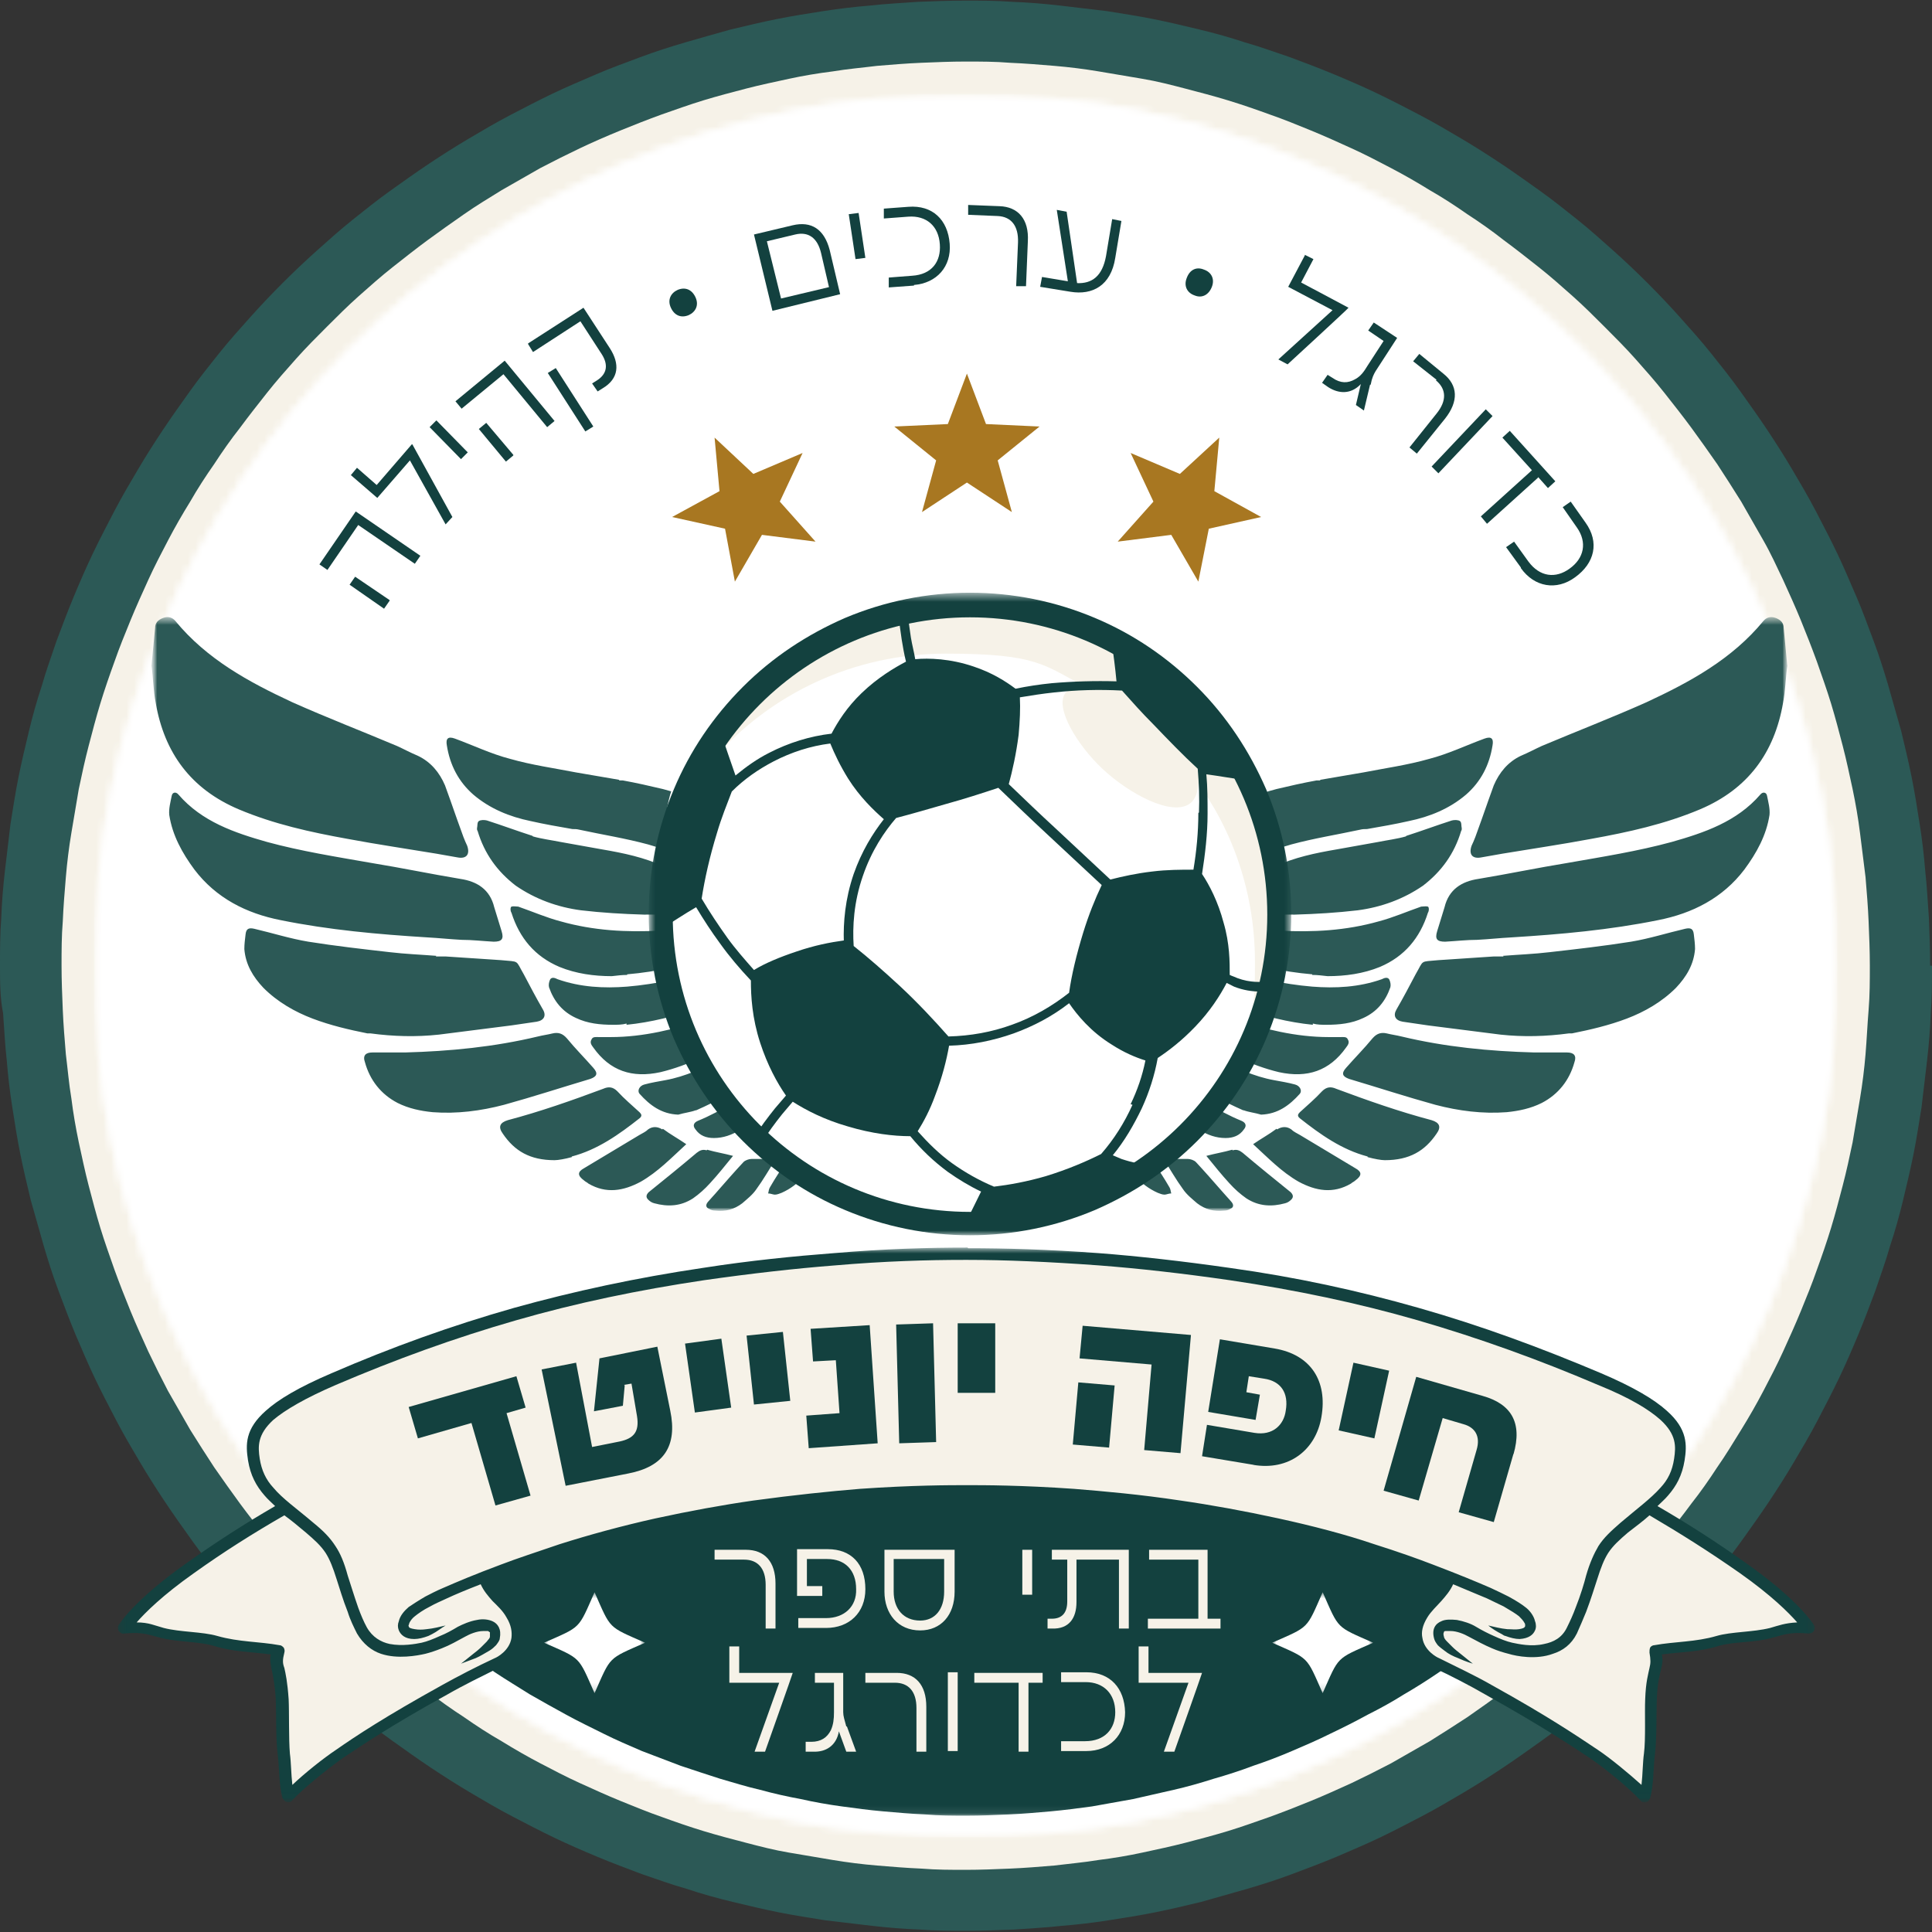 <svg xmlns="http://www.w3.org/2000/svg" width="252" height="252" viewBox="0 0 252 252" fill="none"><rect x="0" y="0" width="252" height="252" fill="#333333" stroke="none"/><g clip-path="url(#clip0_47_946)"><path d="M252 125.96C252 128.047 252 130.054 251.839 132.141C251.759 134.229 251.599 136.236 251.358 138.323C251.117 140.41 250.876 142.417 250.635 144.424C250.314 146.431 249.993 148.519 249.592 150.526C249.19 152.533 248.709 154.54 248.227 156.547C247.745 158.554 247.183 160.561 246.541 162.487C245.979 164.494 245.256 166.421 244.614 168.348C243.892 170.275 243.169 172.201 242.366 174.128C241.564 176.055 240.761 177.901 239.878 179.748C238.995 181.594 238.031 183.441 237.068 185.287C236.104 187.134 235.061 188.9 234.017 190.666C232.974 192.432 231.85 194.198 230.726 195.884C229.602 197.57 228.398 199.256 227.193 200.942C225.989 202.628 224.705 204.233 223.42 205.839C222.136 207.444 220.771 208.97 219.406 210.495C218.041 212.02 216.596 213.546 215.151 214.991C213.706 216.436 212.181 217.881 210.656 219.246C209.13 220.61 207.605 221.975 205.999 223.26C204.394 224.544 202.788 225.829 201.102 227.033C199.416 228.237 197.73 229.441 196.045 230.565C194.359 231.689 192.593 232.813 190.826 233.857C189.06 234.9 187.294 235.944 185.448 236.907C183.601 237.871 181.755 238.834 179.908 239.717C178.062 240.6 176.135 241.403 174.289 242.206C172.362 243.009 170.435 243.731 168.508 244.454C166.582 245.176 164.575 245.818 162.648 246.38C160.641 246.942 158.714 247.504 156.707 248.066C154.7 248.548 152.693 249.03 150.686 249.431C148.679 249.832 146.672 250.154 144.585 250.475C142.578 250.796 140.491 251.037 138.484 251.197C136.396 251.438 134.389 251.518 132.302 251.679C130.215 251.759 128.208 251.839 126.12 251.839C124.033 251.839 122.026 251.839 119.939 251.679C117.852 251.599 115.845 251.438 113.757 251.197C111.67 250.956 109.663 250.716 107.656 250.475C105.649 250.154 103.562 249.832 101.555 249.431C99.548 249.03 97.541 248.548 95.534 248.066C93.527 247.585 91.52 247.023 89.593 246.38C87.586 245.818 85.659 245.096 83.732 244.454C81.806 243.731 79.879 243.009 77.952 242.206C76.025 241.403 74.179 240.6 72.333 239.717C70.486 238.834 68.64 237.871 66.793 236.907C64.947 235.944 63.181 234.9 61.414 233.857C59.648 232.813 57.882 231.689 56.196 230.565C54.51 229.441 52.825 228.237 51.139 227.033C49.453 225.829 47.847 224.544 46.242 223.26C44.636 221.975 43.111 220.61 41.585 219.246C40.06 217.881 38.535 216.436 37.09 214.991C35.645 213.546 34.199 212.02 32.835 210.495C31.47 208.97 30.105 207.444 28.821 205.839C27.536 204.233 26.252 202.628 25.047 200.942C23.843 199.256 22.639 197.57 21.515 195.884C20.391 194.198 19.267 192.432 18.224 190.666C17.18 188.9 16.136 187.134 15.173 185.287C14.21 183.441 13.246 181.594 12.363 179.748C11.48 177.901 10.677 175.975 9.874 174.128C9.072 172.201 8.349 170.275 7.627 168.348C6.904 166.421 6.262 164.414 5.7 162.487C5.138 160.48 4.576 158.554 4.014 156.547C3.532 154.54 3.051 152.533 2.649 150.526C2.248 148.519 1.927 146.512 1.606 144.424C1.284 142.417 1.044 140.33 0.883 138.323C0.642 136.236 0.562 134.229 0.401 132.141C0 130.134 0 128.047 0 125.96C0 123.873 0 121.866 0.161 119.778C0.241 117.691 0.401 115.684 0.642 113.597C0.883 111.509 1.124 109.502 1.365 107.495C1.686 105.488 2.007 103.401 2.408 101.394C2.81 99.387 3.291 97.38 3.773 95.373C4.255 93.366 4.817 91.359 5.459 89.432C6.021 87.425 6.744 85.499 7.386 83.572C8.108 81.645 8.831 79.718 9.634 77.792C10.436 75.865 11.239 74.019 12.122 72.172C13.005 70.326 13.969 68.479 14.932 66.633C15.896 64.786 16.939 63.02 17.983 61.254C19.026 59.488 20.15 57.722 21.274 56.036C22.398 54.35 23.602 52.664 24.807 50.978C26.011 49.292 27.295 47.687 28.58 46.081C29.864 44.475 31.229 42.95 32.594 41.425C33.959 39.899 35.404 38.374 36.849 36.929C38.294 35.484 39.819 34.039 41.344 32.674C42.87 31.309 44.395 29.945 46.001 28.66C47.606 27.376 49.212 26.091 50.898 24.887C52.584 23.683 54.27 22.479 55.955 21.355C57.641 20.231 59.407 19.107 61.174 18.063C62.94 17.02 64.706 15.976 66.552 15.012C68.399 14.049 70.245 13.086 72.092 12.203C73.938 11.32 75.865 10.517 77.711 9.714C79.558 8.911 81.565 8.189 83.492 7.466C85.418 6.744 87.425 6.101 89.352 5.539C91.279 4.977 93.286 4.415 95.293 3.853C97.3 3.372 99.307 2.89 101.314 2.489C103.321 2.087 105.328 1.766 107.415 1.445C109.502 1.124 111.509 0.883 113.516 0.723C115.604 0.482 117.611 0.401 119.698 0.241C121.785 0.161 123.792 0.08 125.88 0.08C127.967 0.08 129.974 0.08 132.061 0.241C134.148 0.321 136.155 0.482 138.243 0.723C140.33 0.963 142.337 1.204 144.344 1.445C146.351 1.766 148.438 2.087 150.445 2.489C152.452 2.89 154.459 3.372 156.466 3.853C158.473 4.335 160.48 4.897 162.407 5.539C164.414 6.101 166.341 6.824 168.268 7.466C170.194 8.189 172.121 8.911 174.048 9.714C175.975 10.517 177.821 11.32 179.667 12.203C181.514 13.086 183.36 14.049 185.207 15.012C187.053 15.976 188.819 17.02 190.586 18.063C192.352 19.107 194.118 20.231 195.804 21.355C197.49 22.479 199.176 23.683 200.861 24.887C202.547 26.091 204.153 27.376 205.759 28.66C207.364 29.945 208.889 31.309 210.415 32.674C211.94 34.039 213.465 35.484 214.91 36.929C216.356 38.374 217.801 39.899 219.165 41.425C220.53 42.95 221.895 44.475 223.179 46.081C224.464 47.687 225.748 49.292 226.953 50.978C228.157 52.664 229.361 54.35 230.485 56.036C231.609 57.722 232.733 59.488 233.776 61.254C234.82 63.02 235.864 64.786 236.827 66.633C237.79 68.479 238.754 70.326 239.637 72.172C240.52 74.019 241.323 75.945 242.126 77.792C242.928 79.638 243.651 81.645 244.373 83.572C245.096 85.499 245.738 87.506 246.3 89.432C246.862 91.439 247.424 93.366 247.986 95.373C248.468 97.38 248.949 99.387 249.351 101.394C249.752 103.401 250.073 105.408 250.394 107.495C250.716 109.502 250.956 111.59 251.117 113.597C251.358 115.684 251.438 117.691 251.599 119.778C251.679 121.866 251.759 123.873 251.759 125.96H252Z" fill="#2C5956"></path><path d="M243.892 125.96C243.892 127.887 243.892 129.813 243.731 131.74C243.571 133.667 243.49 135.594 243.33 137.52C243.169 139.447 242.928 141.374 242.607 143.3C242.286 145.227 241.965 147.074 241.644 149C241.242 150.927 240.841 152.774 240.359 154.62C239.878 156.466 239.396 158.313 238.834 160.159C238.272 162.006 237.63 163.852 236.988 165.618C236.345 167.465 235.623 169.231 234.9 170.997C234.178 172.763 233.375 174.53 232.572 176.296C231.769 178.062 230.886 179.748 230.003 181.434C229.12 183.12 228.157 184.805 227.113 186.491C226.069 188.177 225.106 189.783 223.982 191.388C222.939 192.994 221.815 194.6 220.61 196.125C219.486 197.65 218.282 199.176 217.078 200.701C215.874 202.226 214.589 203.671 213.305 205.116C212.02 206.561 210.656 207.926 209.291 209.291C207.926 210.656 206.561 212.02 205.116 213.305C203.671 214.589 202.226 215.874 200.701 217.078C199.176 218.282 197.65 219.486 196.125 220.61C194.6 221.734 192.994 222.858 191.388 223.982C189.783 225.026 188.177 226.069 186.491 227.113C184.805 228.076 183.119 229.04 181.434 230.003C179.748 230.886 177.982 231.769 176.296 232.572C174.529 233.375 172.763 234.178 170.997 234.9C169.231 235.623 167.385 236.345 165.618 236.988C163.772 237.63 162.006 238.272 160.159 238.834C158.313 239.396 156.466 239.878 154.62 240.359C152.773 240.841 150.847 241.242 149 241.644C147.154 242.045 145.227 242.366 143.3 242.607C141.374 242.928 139.447 243.089 137.52 243.33C135.594 243.49 133.667 243.651 131.74 243.731C129.813 243.811 127.887 243.892 125.96 243.892C124.033 243.892 122.106 243.892 120.18 243.731C118.253 243.651 116.326 243.49 114.399 243.33C112.473 243.169 110.546 242.928 108.619 242.607C106.693 242.286 104.846 241.965 102.919 241.644C100.993 241.323 99.146 240.841 97.3 240.359C95.453 239.878 93.607 239.396 91.76 238.834C89.914 238.272 88.067 237.63 86.301 236.988C84.455 236.345 82.689 235.623 80.923 234.9C79.156 234.178 77.39 233.375 75.624 232.572C73.858 231.769 72.172 230.886 70.486 230.003C68.8 229.12 67.114 228.157 65.428 227.113C63.743 226.15 62.137 225.106 60.531 223.982C58.926 222.939 57.32 221.815 55.795 220.61C54.27 219.486 52.744 218.282 51.219 217.078C49.694 215.874 48.248 214.589 46.803 213.305C45.358 212.02 43.994 210.656 42.629 209.291C41.264 207.926 39.899 206.561 38.615 205.116C37.33 203.671 36.046 202.226 34.842 200.701C33.638 199.176 32.433 197.65 31.309 196.125C30.185 194.6 29.061 192.994 27.938 191.388C26.894 189.783 25.85 188.177 24.807 186.491C23.843 184.805 22.88 183.12 21.916 181.434C21.033 179.748 20.15 177.982 19.348 176.296C18.545 174.53 17.742 172.763 17.019 170.997C16.297 169.231 15.574 167.385 14.932 165.618C14.29 163.772 13.648 162.006 13.086 160.159C12.524 158.313 12.042 156.466 11.56 154.62C11.079 152.774 10.677 150.847 10.276 149C9.874 147.074 9.553 145.227 9.313 143.3C8.991 141.374 8.831 139.447 8.59 137.52C8.429 135.594 8.269 133.667 8.189 131.74C8.108 129.813 8.028 127.887 8.028 125.96C8.028 124.033 8.028 122.106 8.189 120.18C8.269 118.253 8.429 116.326 8.59 114.4C8.751 112.473 8.991 110.546 9.313 108.619C9.634 106.693 9.955 104.846 10.276 102.919C10.677 100.993 11.079 99.146 11.56 97.3C12.042 95.453 12.524 93.607 13.086 91.76C13.648 89.914 14.29 88.068 14.932 86.301C15.574 84.455 16.297 82.689 17.019 80.923C17.742 79.156 18.545 77.39 19.348 75.624C20.15 73.858 21.033 72.172 21.916 70.486C22.8 68.8 23.763 67.114 24.807 65.428C25.77 63.743 26.814 62.137 27.938 60.531C28.981 58.926 30.105 57.32 31.309 55.795C32.433 54.27 33.638 52.744 34.842 51.219C36.046 49.694 37.33 48.248 38.615 46.803C39.899 45.358 41.264 43.994 42.629 42.629C43.994 41.264 45.358 39.899 46.803 38.615C48.248 37.33 49.694 36.046 51.219 34.842C52.744 33.638 54.27 32.433 55.795 31.309C57.32 30.186 58.926 29.061 60.531 27.938C62.137 26.814 63.743 25.85 65.428 24.807C67.114 23.843 68.8 22.88 70.486 21.917C72.172 21.034 73.938 20.15 75.624 19.348C77.31 18.545 79.156 17.742 80.923 17.02C82.689 16.297 84.535 15.574 86.301 14.932C88.148 14.29 89.914 13.648 91.76 13.086C93.607 12.524 95.453 12.042 97.3 11.56C99.146 11.079 101.073 10.677 102.919 10.276C104.766 9.875 106.693 9.553 108.619 9.313C110.546 8.991 112.473 8.831 114.399 8.59C116.326 8.429 118.253 8.269 120.18 8.189C122.106 8.108 124.033 8.028 125.96 8.028C127.887 8.028 129.813 8.028 131.74 8.189C133.667 8.269 135.594 8.429 137.52 8.59C139.447 8.751 141.374 8.991 143.3 9.313C145.227 9.634 147.074 9.955 149 10.276C150.927 10.597 152.773 11.079 154.62 11.56C156.466 12.042 158.313 12.524 160.159 13.086C162.006 13.648 163.852 14.29 165.618 14.932C167.465 15.574 169.231 16.297 170.997 17.02C172.763 17.742 174.529 18.545 176.296 19.348C178.062 20.15 179.748 21.034 181.434 21.917C183.119 22.8 184.805 23.763 186.491 24.807C188.177 25.77 189.783 26.814 191.388 27.938C192.994 28.981 194.6 30.105 196.125 31.309C197.65 32.433 199.176 33.638 200.701 34.842C202.226 36.046 203.671 37.33 205.116 38.615C206.561 39.899 207.926 41.264 209.291 42.629C210.656 43.994 212.02 45.358 213.305 46.803C214.589 48.248 215.874 49.694 217.078 51.219C218.282 52.744 219.486 54.27 220.61 55.795C221.734 57.32 222.858 58.926 223.982 60.531C225.026 62.137 226.069 63.743 227.113 65.428C228.076 67.114 229.04 68.8 230.003 70.486C230.967 72.172 231.769 73.938 232.572 75.624C233.375 77.39 234.178 79.156 234.9 80.923C235.623 82.689 236.345 84.535 236.988 86.301C237.63 88.148 238.272 89.914 238.834 91.76C239.396 93.607 239.878 95.453 240.359 97.3C240.841 99.146 241.242 101.073 241.644 102.919C242.045 104.846 242.366 106.693 242.607 108.619C242.848 110.546 243.089 112.473 243.33 114.4C243.49 116.326 243.651 118.253 243.731 120.18C243.811 122.106 243.892 124.033 243.892 125.96Z" fill="#F6F2E8"></path><mask id="mask0_47_946" style="mask-type:luminance" maskUnits="userSpaceOnUse" x="12" y="12" width="228" height="228"><path d="M239.637 12.283H12.283V239.637H239.637V12.283Z" fill="white"></path></mask><g mask="url(#mask0_47_946)"><mask id="mask1_47_946" style="mask-type:luminance" maskUnits="userSpaceOnUse" x="12" y="12" width="228" height="228"><path d="M125.96 239.637C188.742 239.637 239.637 188.742 239.637 125.96C239.637 63.178 188.742 12.283 125.96 12.283C63.178 12.283 12.283 63.178 12.283 125.96C12.283 188.742 63.178 239.637 125.96 239.637Z" fill="white"></path></mask><g mask="url(#mask1_47_946)"><path d="M239.637 12.283H12.283V239.637H239.637V12.283Z" fill="white"></path></g></g><mask id="mask2_47_946" style="mask-type:luminance" maskUnits="userSpaceOnUse" x="12" y="12" width="228" height="228"><path d="M239.878 12.283H12.283V239.878H239.878V12.283Z" fill="white"></path></mask><g mask="url(#mask2_47_946)"><mask id="mask3_47_946" style="mask-type:luminance" maskUnits="userSpaceOnUse" x="12" y="12" width="228" height="228"><path d="M239.637 12.283H12.283V239.637H239.637V12.283Z" fill="white"></path></mask><g mask="url(#mask3_47_946)"><mask id="mask4_47_946" style="mask-type:luminance" maskUnits="userSpaceOnUse" x="12" y="12" width="228" height="228"><path d="M125.96 239.637C188.742 239.637 239.637 188.742 239.637 125.96C239.637 63.178 188.742 12.283 125.96 12.283C63.178 12.283 12.283 63.178 12.283 125.96C12.283 188.742 63.178 239.637 125.96 239.637Z" fill="white"></path></mask><g mask="url(#mask4_47_946)"><path d="M125.96 242.687C61.655 242.687 9.313 190.345 9.313 126.04C9.313 61.736 61.655 9.312 125.96 9.312C190.264 9.312 242.607 61.655 242.607 125.96C242.607 190.264 190.264 242.607 125.96 242.607V242.687ZM125.96 15.334C64.947 15.334 15.334 64.947 15.334 125.96C15.334 186.973 64.947 236.586 125.96 236.586C186.973 236.586 236.586 186.973 236.586 125.96C236.586 64.947 186.973 15.334 125.96 15.334Z" fill="white"></path></g></g></g><mask id="mask5_47_946" style="mask-type:luminance" maskUnits="userSpaceOnUse" x="54" y="188" width="148" height="49"><path d="M201.905 188.097H54.43V236.907H201.905V188.097Z" fill="white"></path></mask><g mask="url(#mask5_47_946)"><path d="M236.988 125.96C236.988 127.806 236.988 129.573 236.827 131.419C236.747 133.265 236.586 135.032 236.426 136.878C236.265 138.725 236.024 140.491 235.783 142.257C235.543 144.023 235.221 145.869 234.82 147.636C234.499 149.402 234.097 151.168 233.616 152.934C233.214 154.7 232.652 156.466 232.171 158.152C231.609 159.919 231.047 161.604 230.485 163.29C229.843 164.976 229.2 166.662 228.558 168.348C227.836 170.034 227.113 171.72 226.31 173.325C225.507 174.931 224.705 176.617 223.822 178.222C222.939 179.828 222.055 181.434 221.172 182.959C220.209 184.484 219.246 186.09 218.282 187.535C217.239 189.06 216.195 190.505 215.151 191.95C214.108 193.395 212.984 194.84 211.78 196.286C210.656 197.65 209.451 199.095 208.247 200.38C207.043 201.745 205.759 203.029 204.474 204.314C203.19 205.598 201.905 206.883 200.54 208.087C199.176 209.291 197.811 210.495 196.446 211.619C195.081 212.743 193.636 213.867 192.111 214.991C190.666 216.034 189.141 217.158 187.695 218.122C186.17 219.165 184.645 220.129 183.119 221.012C181.594 221.975 179.989 222.858 178.383 223.661C176.777 224.544 175.172 225.347 173.486 226.15C171.88 226.953 170.194 227.675 168.508 228.398C166.823 229.12 165.137 229.762 163.451 230.324C161.765 230.967 159.999 231.529 158.313 232.01C156.547 232.572 154.861 233.054 153.095 233.455C151.328 233.857 149.562 234.258 147.796 234.66C146.03 234.981 144.264 235.302 142.417 235.623C140.651 235.864 138.805 236.105 137.039 236.265C135.192 236.426 133.426 236.586 131.579 236.667C129.733 236.747 127.967 236.827 126.12 236.827C124.274 236.827 122.508 236.827 120.661 236.667C118.815 236.586 117.049 236.426 115.202 236.265C113.356 236.105 111.59 235.864 109.824 235.623C108.057 235.382 106.211 235.061 104.445 234.66C102.679 234.338 100.912 233.937 99.146 233.455C97.38 233.054 95.614 232.492 93.928 232.01C92.162 231.448 90.476 230.886 88.79 230.324C87.104 229.682 85.418 229.04 83.732 228.398C82.046 227.675 80.361 226.953 78.755 226.15C77.149 225.347 75.463 224.544 73.858 223.661C72.252 222.778 70.647 221.895 69.121 221.012C67.596 220.048 65.99 219.085 64.545 218.122C63.02 217.078 61.575 216.034 60.13 214.991C58.685 213.947 57.24 212.823 55.795 211.619C54.43 210.495 52.985 209.291 51.7 208.087C50.336 206.883 49.051 205.598 47.767 204.314C46.482 203.029 45.198 201.745 43.994 200.38C42.789 199.015 41.585 197.65 40.461 196.286C39.337 194.921 38.213 193.476 37.09 191.95C36.046 190.505 34.922 188.98 33.959 187.535C32.915 186.01 31.952 184.484 31.069 182.959C30.105 181.434 29.222 179.828 28.419 178.222C27.536 176.617 26.733 175.011 25.931 173.325C25.128 171.72 24.405 170.034 23.683 168.348C22.96 166.662 22.318 164.976 21.756 163.29C21.114 161.604 20.552 159.838 20.07 158.152C19.508 156.386 19.026 154.7 18.625 152.934C18.224 151.168 17.822 149.402 17.421 147.636C17.1 145.869 16.779 144.103 16.457 142.257C16.136 140.41 15.976 138.644 15.815 136.878C15.655 135.032 15.494 133.265 15.414 131.419C15.334 129.573 15.253 127.806 15.253 125.96C15.253 124.113 15.253 122.347 15.414 120.501C15.494 118.654 15.655 116.888 15.815 115.042C15.976 113.195 16.217 111.429 16.457 109.663C16.698 107.897 17.019 106.05 17.421 104.284C17.742 102.518 18.143 100.752 18.625 98.986C19.026 97.22 19.588 95.453 20.07 93.767C20.632 92.001 21.194 90.316 21.756 88.63C22.398 86.944 23.041 85.258 23.683 83.572C24.325 81.886 25.128 80.2 25.931 78.594C26.733 76.989 27.536 75.303 28.419 73.697C29.302 72.092 30.185 70.486 31.069 68.961C31.952 67.436 32.995 65.83 33.959 64.385C35.002 62.86 36.046 61.414 37.09 59.969C38.133 58.524 39.257 57.079 40.461 55.634C41.585 54.27 42.789 52.825 43.994 51.54C45.198 50.175 46.482 48.891 47.767 47.606C49.051 46.322 50.336 45.037 51.7 43.833C53.065 42.629 54.43 41.425 55.795 40.301C57.16 39.177 58.605 38.053 60.13 36.929C61.575 35.885 63.1 34.761 64.545 33.798C66.071 32.754 67.596 31.791 69.121 30.908C70.647 29.945 72.252 29.062 73.858 28.259C75.463 27.376 77.069 26.573 78.755 25.77C80.361 24.967 82.046 24.245 83.732 23.522C85.418 22.8 87.104 22.157 88.79 21.596C90.476 20.953 92.242 20.391 93.928 19.91C95.694 19.348 97.38 18.866 99.146 18.465C100.912 18.063 102.679 17.662 104.445 17.26C106.211 16.939 107.977 16.618 109.824 16.297C111.59 16.056 113.436 15.815 115.202 15.655C117.049 15.494 118.815 15.334 120.661 15.253C122.508 15.173 124.274 15.093 126.12 15.093C127.967 15.093 129.733 15.093 131.579 15.253C133.426 15.334 135.192 15.494 137.039 15.655C138.885 15.815 140.651 16.056 142.417 16.297C144.184 16.538 146.03 16.859 147.796 17.26C149.562 17.581 151.328 17.983 153.095 18.465C154.861 18.866 156.627 19.428 158.313 19.91C160.079 20.472 161.765 21.034 163.451 21.596C165.137 22.238 166.823 22.88 168.508 23.522C170.194 24.165 171.88 24.967 173.486 25.77C175.091 26.573 176.777 27.376 178.383 28.259C179.989 29.142 181.594 30.025 183.119 30.908C184.645 31.871 186.25 32.835 187.695 33.798C189.221 34.842 190.666 35.885 192.111 36.929C193.556 37.973 195.001 39.097 196.446 40.301C197.811 41.425 199.256 42.629 200.54 43.833C201.905 45.037 203.19 46.322 204.474 47.606C205.759 48.891 207.043 50.175 208.247 51.54C209.451 52.905 210.656 54.27 211.78 55.634C212.903 56.999 214.027 58.444 215.151 59.969C216.275 61.495 217.319 62.94 218.282 64.385C219.326 65.91 220.289 67.436 221.172 68.961C222.055 70.486 223.019 72.092 223.822 73.697C224.705 75.303 225.507 76.909 226.31 78.594C227.113 80.2 227.836 81.886 228.558 83.572C229.281 85.258 229.923 86.944 230.485 88.63C231.127 90.316 231.689 92.082 232.171 93.767C232.733 95.534 233.214 97.22 233.616 98.986C234.017 100.752 234.419 102.518 234.82 104.284C235.141 106.05 235.462 107.817 235.783 109.663C236.024 111.429 236.265 113.276 236.426 115.042C236.586 116.888 236.747 118.654 236.827 120.501C236.907 122.347 236.988 124.113 236.988 125.96Z" fill="#13413F"></path></g><mask id="mask6_47_946" style="mask-type:luminance" maskUnits="userSpaceOnUse" x="15" y="162" width="222" height="73"><path d="M236.827 162.728H15.253V234.981H236.827V162.728Z" fill="white"></path></mask><g mask="url(#mask6_47_946)"><path fill-rule="evenodd" clip-rule="evenodd" d="M125.96 163.531C145.95 163.29 158.473 166.02 173.245 168.348C178.222 169.151 188.338 172.603 195.804 174.931C205.197 177.901 211.86 181.273 216.516 184.243C219.567 186.25 220.932 191.79 214.75 196.526C222.055 200.621 228.879 205.357 235.864 212.342L215.954 215.392L214.67 234.258C208.729 228.638 202.066 224.464 196.366 221.734C192.031 219.647 184.003 216.596 184.484 212.823C184.966 209.13 188.819 207.766 188.819 205.357C188.819 205.357 180.952 202.066 171.559 199.818C158.795 196.607 141.855 194.118 125.96 194.278C110.064 194.118 93.125 196.607 80.361 199.818C70.968 202.146 63.1 205.357 63.1 205.357C63.1 207.846 67.034 209.211 67.436 212.823C67.917 216.596 59.889 219.647 55.554 221.734C49.854 224.464 43.271 228.638 37.25 234.258L35.966 215.392L16.056 212.342C23.041 205.437 29.864 200.621 37.17 196.526C31.069 191.87 32.353 186.25 35.404 184.243C40.06 181.273 46.723 177.901 56.116 174.931C63.582 172.603 73.697 169.07 78.675 168.348C93.446 166.02 105.97 163.29 125.96 163.531Z" fill="#F6F2E8"></path><path fill-rule="evenodd" clip-rule="evenodd" d="M125.719 164.334C121.063 164.334 115.363 164.494 108.86 165.056C103.722 165.458 98.022 166.1 91.841 166.983C83.251 168.268 75.142 169.954 67.355 172.201C59.247 174.529 51.54 177.339 43.833 180.631C39.739 182.397 37.17 183.922 35.645 185.207C33.557 187.133 33.638 188.659 33.878 190.264C34.119 191.79 34.681 192.994 35.645 194.038C36.849 195.483 38.695 196.767 40.863 198.614C42.147 199.657 43.03 200.54 43.753 201.664C44.395 202.628 44.877 203.752 45.358 205.518C45.679 206.481 46.161 208.087 46.723 209.692C47.044 210.575 47.446 211.539 47.847 212.261C48.57 213.546 49.694 214.188 50.818 214.429C52.503 214.75 54.189 214.429 54.992 214.268C55.715 214.108 56.517 213.787 57.401 213.385C58.203 213.064 58.926 212.663 59.729 212.181C60.371 211.86 61.254 211.458 62.217 211.298C62.94 211.137 63.662 211.218 64.224 211.458C64.947 211.78 65.428 212.502 65.188 213.706C65.188 213.947 64.947 214.268 64.706 214.589C64.465 214.83 64.224 215.071 63.823 215.312C63.261 215.633 62.619 216.034 62.057 216.275C61.013 216.677 60.13 216.998 60.13 216.998C60.13 216.998 60.852 216.436 61.736 215.713C62.057 215.472 62.458 215.151 62.779 214.83C63.02 214.589 63.261 214.349 63.502 214.108C63.662 213.867 63.903 213.706 63.903 213.465C63.903 213.225 63.903 213.064 63.903 212.903C63.903 212.903 63.743 212.823 63.662 212.743C63.502 212.743 63.261 212.743 63.02 212.743C62.217 212.743 61.254 213.144 60.692 213.465C59.648 214.027 58.685 214.589 57.641 214.991C56.839 215.312 56.116 215.553 55.474 215.713C54.43 215.954 51.861 216.436 49.694 215.713C48.489 215.312 47.365 214.429 46.563 213.064C46.161 212.261 45.679 211.298 45.358 210.254C44.716 208.649 44.234 206.963 43.913 205.999C43.432 204.474 43.03 203.43 42.468 202.547C41.826 201.584 41.023 200.861 39.899 199.898C38.856 199.015 37.973 198.292 37.09 197.65C32.915 200.059 29.222 202.387 25.288 205.197C21.194 208.087 18.946 210.335 17.822 211.619C19.428 211.619 20.15 212.02 21.355 212.342C23.522 212.903 26.412 212.823 28.339 213.385C31.149 214.188 33.798 214.108 36.447 214.589C36.688 214.589 36.849 214.75 37.009 214.911C37.09 215.071 37.17 215.312 37.09 215.553C36.849 216.516 36.849 216.918 37.09 217.56C37.25 218.282 37.491 219.326 37.651 221.654C37.732 223.34 37.651 226.872 37.812 228.719C37.973 229.923 37.973 231.448 38.133 232.813C39.739 231.288 42.147 229.361 43.833 228.237C46.482 226.391 50.255 223.902 57.641 219.808C59.809 218.603 62.137 217.399 64.545 216.275C64.786 216.195 66.472 215.312 66.713 213.626C66.793 212.903 66.713 212.02 66.071 210.977C65.589 210.094 64.867 209.451 64.224 208.809C63.662 208.167 63.1 207.525 62.699 206.642C60.852 207.364 59.488 207.926 58.283 208.488C57.401 208.889 56.678 209.211 56.116 209.532C55.153 210.013 54.51 210.495 54.109 210.816C53.788 211.057 53.547 211.378 53.386 211.699C53.386 211.86 53.226 212.02 53.306 212.101C53.306 212.342 53.627 212.422 54.109 212.502C54.591 212.582 55.072 212.582 55.634 212.502C56.517 212.422 57.401 212.181 58.123 212.02C57.561 212.342 56.999 212.823 56.357 213.144C56.196 213.225 56.036 213.305 55.875 213.385C55.233 213.626 54.591 213.787 54.029 213.787C52.825 213.787 52.263 213.225 52.022 212.663C51.861 212.261 51.861 211.86 52.022 211.458C52.182 210.736 52.744 210.094 53.306 209.612C53.788 209.291 54.51 208.809 55.474 208.247C56.116 207.926 56.839 207.525 57.802 207.123C59.648 206.321 61.896 205.357 65.348 204.073C67.436 203.27 69.924 202.467 72.975 201.423C76.748 200.219 81.163 199.015 85.499 198.052C89.914 197.088 94.329 196.285 98.263 195.723C103.562 195.001 108.218 194.519 112.152 194.198C119.056 193.716 123.873 193.716 126.12 193.716C128.368 193.716 133.185 193.716 140.089 194.198C144.023 194.519 148.679 194.921 153.978 195.723C157.911 196.285 162.327 197.088 166.742 198.052C171.158 199.015 175.493 200.139 179.266 201.423C182.317 202.387 184.805 203.27 186.893 204.073C190.264 205.357 192.593 206.321 194.439 207.123C195.322 207.525 196.125 207.926 196.767 208.247C197.811 208.809 198.533 209.291 198.935 209.612C199.497 210.013 200.059 210.736 200.219 211.458C200.38 211.86 200.38 212.342 200.219 212.663C199.978 213.225 199.416 213.706 198.212 213.787C197.65 213.787 197.008 213.626 196.366 213.385C196.205 213.385 196.045 213.225 195.884 213.144C195.242 212.823 194.6 212.422 194.118 212.02C194.84 212.181 195.723 212.422 196.607 212.502C197.169 212.502 197.65 212.582 198.132 212.502C198.614 212.422 198.854 212.342 198.935 212.101C198.935 211.94 198.935 211.78 198.854 211.699C198.694 211.378 198.373 211.057 198.132 210.816C197.731 210.495 197.088 210.094 196.125 209.532C195.483 209.211 194.76 208.889 193.957 208.488C192.753 208.006 191.308 207.364 189.542 206.642C189.141 207.525 188.579 208.167 188.017 208.809C187.374 209.532 186.652 210.174 186.17 210.977C185.528 212.02 185.367 212.903 185.528 213.626C185.769 215.312 187.455 216.195 187.695 216.275C190.104 217.479 192.512 218.603 194.6 219.808C201.985 223.902 205.759 226.471 208.408 228.237C210.094 229.361 212.502 231.368 214.108 232.813C214.268 231.448 214.268 229.843 214.429 228.719C214.67 226.872 214.509 223.34 214.589 221.654C214.67 219.326 214.991 218.363 215.151 217.56C215.312 216.918 215.312 216.516 215.151 215.553C215.151 215.312 215.151 215.151 215.232 214.911C215.312 214.75 215.553 214.589 215.794 214.589C218.443 214.108 221.172 214.188 223.902 213.385C225.829 212.823 228.638 212.903 230.886 212.342C232.01 212.02 232.813 211.699 234.419 211.619C233.295 210.335 231.047 208.087 226.953 205.197C222.939 202.387 219.246 200.059 215.151 197.65C214.349 198.373 213.385 199.095 212.342 199.898C211.218 200.861 210.415 201.584 209.773 202.547C209.211 203.43 208.809 204.474 208.328 205.999C208.006 206.963 207.525 208.568 206.882 210.254C206.481 211.218 206.08 212.181 205.678 213.064C204.956 214.509 203.832 215.312 202.547 215.713C200.38 216.516 197.811 216.034 196.767 215.713C196.125 215.553 195.322 215.312 194.6 214.991C193.636 214.589 192.593 214.027 191.549 213.465C190.987 213.144 190.024 212.743 189.221 212.743C188.98 212.743 188.819 212.743 188.579 212.743C188.498 212.743 188.338 212.743 188.338 212.903C188.257 212.984 188.257 213.225 188.338 213.465C188.338 213.626 188.498 213.867 188.739 214.108C188.98 214.349 189.221 214.589 189.462 214.83C189.783 215.151 190.104 215.392 190.505 215.713C191.388 216.436 192.111 216.998 192.111 216.998C192.111 216.998 191.228 216.757 190.184 216.275C189.542 216.034 188.9 215.713 188.418 215.312C188.097 215.071 187.776 214.83 187.535 214.589C187.294 214.268 187.133 214.027 187.053 213.706C186.732 212.502 187.214 211.78 188.017 211.458C188.498 211.218 189.221 211.218 190.024 211.298C190.907 211.458 191.87 211.78 192.512 212.181C193.315 212.663 194.118 213.064 194.84 213.385C195.723 213.787 196.526 214.108 197.249 214.268C198.052 214.429 199.738 214.83 201.423 214.429C202.628 214.188 203.752 213.626 204.394 212.261C204.795 211.458 205.197 210.575 205.518 209.692C206.16 208.087 206.642 206.481 206.882 205.518C207.364 203.832 207.926 202.628 208.488 201.664C209.211 200.54 210.094 199.738 211.378 198.614C213.546 196.767 215.312 195.483 216.596 194.038C217.56 192.994 218.122 191.87 218.363 190.264C218.603 188.659 218.684 187.133 216.596 185.207C215.071 183.842 212.582 182.317 208.408 180.631C200.701 177.339 192.914 174.529 184.886 172.201C177.098 169.954 169.07 168.268 160.4 166.983C154.299 166.1 148.599 165.458 143.381 165.056C136.798 164.575 131.018 164.334 126.281 164.334H126.04H125.719ZM126.201 162.728H125.96C121.223 162.728 115.363 162.889 108.78 163.451C103.562 163.852 97.862 164.414 91.68 165.378C83.01 166.662 74.821 168.428 67.034 170.596C58.846 172.924 51.058 175.734 43.271 179.105C38.936 180.952 36.287 182.558 34.681 184.003C31.952 186.411 32.032 188.418 32.353 190.505C32.674 192.432 33.397 193.797 34.521 195.081C34.922 195.563 35.404 195.964 35.885 196.446C31.871 198.774 28.259 201.102 24.405 203.832C17.341 208.809 15.494 211.94 15.494 211.94C15.334 212.181 15.334 212.502 15.494 212.743C15.655 212.984 15.976 213.144 16.217 213.064C18.786 212.823 19.588 213.305 20.953 213.626C23.121 214.188 26.011 214.108 27.857 214.67C30.426 215.472 32.915 215.472 35.323 215.794C35.163 216.596 35.323 216.998 35.404 217.64C35.564 218.363 35.805 219.326 35.966 221.493C36.046 223.179 35.966 226.792 36.206 228.719C36.447 230.405 36.367 232.893 36.849 234.499C36.929 234.74 37.17 234.981 37.411 235.061C37.651 235.141 37.973 235.061 38.133 234.82C39.418 233.375 42.629 230.806 44.636 229.361C47.285 227.595 51.058 225.026 58.364 221.012C60.451 219.808 62.779 218.684 65.188 217.479C65.509 217.319 67.837 216.034 68.238 213.626C68.399 212.582 68.238 211.378 67.355 209.933C66.793 208.97 66.071 208.247 65.348 207.444C64.867 206.963 64.465 206.401 64.144 205.759C64.626 205.598 65.188 205.357 65.75 205.197C67.837 204.474 70.326 203.591 73.376 202.628C77.149 201.423 81.404 200.299 85.739 199.336C90.075 198.373 94.49 197.57 98.343 197.008C103.642 196.285 108.218 195.804 112.152 195.483C118.574 195.001 123.15 195.001 125.558 194.921H126.04C128.368 194.921 133.025 194.921 139.929 195.483C143.862 195.804 148.438 196.285 153.737 197.008C157.59 197.57 162.006 198.373 166.341 199.336C170.676 200.299 175.011 201.423 178.704 202.628C181.755 203.591 184.243 204.474 186.331 205.197C186.893 205.357 187.374 205.598 187.936 205.759C187.615 206.401 187.214 206.963 186.732 207.444C186.01 208.247 185.287 208.97 184.725 209.933C183.842 211.378 183.681 212.663 183.842 213.626C184.243 216.034 186.572 217.319 186.893 217.479C189.301 218.603 191.629 219.808 193.716 221.012C201.022 225.106 204.795 227.595 207.444 229.361C209.451 230.726 212.663 233.375 213.947 234.82C214.108 235.061 214.429 235.141 214.67 235.061C214.911 235.061 215.151 234.82 215.232 234.499C215.713 232.893 215.633 230.485 215.874 228.719C216.115 226.792 216.034 223.179 216.115 221.493C216.195 219.326 216.516 218.363 216.677 217.64C216.837 216.998 216.918 216.516 216.757 215.794C219.246 215.472 221.734 215.472 224.223 214.67C226.15 214.108 228.96 214.268 231.127 213.626C232.492 213.305 233.295 212.823 235.864 213.064C236.185 213.064 236.426 212.984 236.586 212.743C236.747 212.502 236.747 212.181 236.586 211.94C236.586 211.94 234.74 208.809 227.675 203.832C223.822 201.102 220.209 198.774 216.195 196.446C216.677 195.964 217.158 195.563 217.56 195.081C218.684 193.797 219.406 192.432 219.727 190.505C220.048 188.498 220.129 186.411 217.399 184.003C215.794 182.558 213.144 180.952 208.809 179.105C201.022 175.814 193.235 172.924 185.046 170.596C177.179 168.348 169.07 166.582 160.4 165.378C154.219 164.494 148.519 163.852 143.3 163.451C136.717 162.969 131.018 162.809 126.281 162.809L126.201 162.728Z" fill="#13413F"></path></g><mask id="mask7_47_946" style="mask-type:luminance" maskUnits="userSpaceOnUse" x="139" y="80" width="95" height="78"><path d="M233.455 80.361H139.527V157.992H233.455V80.361Z" fill="white"></path></mask><g mask="url(#mask7_47_946)"><mask id="mask8_47_946" style="mask-type:luminance" maskUnits="userSpaceOnUse" x="139" y="80" width="95" height="78"><path d="M233.134 80.361H139.206V157.992H233.134V80.361Z" fill="white"></path></mask><g mask="url(#mask8_47_946)"><path d="M148.519 148.92C148.278 148.92 148.037 148.759 147.716 148.679C145.789 147.796 144.103 146.592 142.738 144.986C142.417 144.665 142.257 144.264 142.016 143.943C142.016 143.782 142.016 143.622 142.016 143.461C142.016 143.461 142.337 143.461 142.417 143.461C143.3 143.702 144.103 143.943 144.986 144.264C145.227 144.264 145.548 144.505 145.709 144.665C146.833 145.869 147.957 147.074 149.081 148.278C149.241 148.438 149.402 148.679 149.321 148.76C149.321 148.92 149 149 148.92 149.081C148.679 149.081 148.599 149.081 148.438 149.081L148.519 148.92ZM149.964 151.007C150.124 151.007 150.285 151.248 150.365 151.409C151.088 152.533 151.89 153.737 152.533 154.861C152.693 155.102 152.693 155.423 152.774 155.664C152.452 155.664 152.131 155.824 151.89 155.824C151.569 155.824 151.248 155.664 151.007 155.583C148.679 154.54 147.234 152.693 146.351 150.365C146.351 150.365 146.351 150.124 146.351 149.964C147.636 150.285 148.84 150.686 150.044 151.007H149.964ZM151.489 148.358C150.044 147.555 148.92 146.431 147.796 145.147C146.833 144.023 146.833 144.103 148.198 143.461C148.92 143.14 149.482 143.22 150.044 143.782C150.606 144.264 151.168 144.826 151.81 145.307C153.095 146.191 154.379 147.154 155.583 148.037C155.744 148.198 155.985 148.438 155.904 148.599C155.904 148.76 155.583 149 155.423 149C155.102 149.161 154.62 149.161 154.299 149.241C153.335 149.241 152.372 148.84 151.489 148.358ZM152.613 151.168C153.416 151.168 154.219 151.168 154.941 151.168C155.262 151.168 155.744 151.328 155.985 151.569C157.109 152.774 158.233 154.058 159.356 155.342C159.758 155.824 160.24 156.306 160.641 156.788C160.962 157.189 160.882 157.51 160.48 157.671C160.24 157.831 159.918 157.911 159.678 157.911C158.393 158.072 157.189 157.751 156.145 156.948C155.503 156.386 154.781 155.824 154.299 155.102C153.416 153.897 152.693 152.613 151.81 151.248C152.212 151.248 152.372 151.248 152.613 151.168ZM160.802 150.044C161.283 149.883 161.685 150.044 162.086 150.365C164.173 152.131 166.261 153.817 168.348 155.503C168.669 155.824 168.749 156.145 168.428 156.466C168.187 156.707 167.946 156.868 167.625 156.948C165.859 157.43 164.173 157.349 162.568 156.306C161.765 155.744 161.042 155.102 160.32 154.299C159.356 153.255 158.393 152.051 157.349 150.767C158.554 150.445 159.597 150.285 160.721 149.964L160.802 150.044ZM156.547 147.314C154.861 146.11 153.175 144.906 151.65 143.622C150.205 142.417 150.205 142.417 151.569 141.053C152.292 140.33 152.613 140.33 153.416 140.972C156.065 143.06 158.795 144.906 161.925 146.191C162.487 146.431 162.648 146.833 162.247 147.314C161.685 148.117 160.882 148.438 159.838 148.438C158.634 148.438 157.51 148.037 156.466 147.395L156.547 147.314ZM166.582 147.314C167.224 146.913 167.866 146.913 168.428 147.314C168.749 147.636 169.151 147.796 169.552 148.037C171.96 149.482 174.369 150.927 176.777 152.372C177.66 152.854 177.66 153.335 176.777 153.978C176.617 154.138 176.376 154.219 176.215 154.379C173.887 155.744 171.639 155.342 169.392 154.138C167.144 152.854 165.378 151.007 163.451 149.241C164.494 148.519 165.538 147.957 166.501 147.234L166.582 147.314ZM162.166 144.826C159.437 143.622 156.868 142.257 154.62 140.25C153.175 138.965 153.175 138.885 154.219 137.199C154.781 136.316 155.102 136.236 156.065 136.717C157.028 137.199 157.911 137.681 158.875 138.163C161.203 139.286 163.531 140.41 166.18 140.892C167.063 141.053 168.027 141.213 168.91 141.454C169.552 141.615 169.873 142.257 169.552 142.658C168.187 144.184 166.662 145.307 164.494 145.388C163.692 145.147 162.889 145.067 162.247 144.826H162.166ZM174.851 135.272C175.252 135.272 175.653 135.192 175.814 135.594C176.055 135.995 175.814 136.316 175.573 136.637C173.406 139.688 170.515 140.651 166.823 139.848C163.13 138.965 159.758 137.199 156.466 135.353C156.306 135.353 156.226 135.192 156.145 135.112C155.664 134.71 155.503 134.309 155.824 133.667C155.985 133.346 156.145 132.864 156.306 132.543C156.627 131.74 156.868 131.66 157.751 131.901C158.795 132.222 159.918 132.623 160.962 132.944C164.896 134.229 168.99 135.272 173.325 135.272C173.727 135.272 174.289 135.272 174.931 135.272H174.851ZM178.383 150.847C175.011 149.964 172.201 147.957 169.552 145.869C169.151 145.548 169.311 145.307 169.552 145.067C170.515 144.184 171.559 143.3 172.442 142.337C173.004 141.775 173.566 141.695 174.289 142.016C178.383 143.541 182.477 144.986 186.732 146.11C187.776 146.431 188.017 146.993 187.374 147.876C185.849 150.124 183.842 151.328 180.631 151.328C180.149 151.328 179.266 151.168 178.383 150.927V150.847ZM171.238 133.667C168.027 133.346 164.896 132.543 161.845 131.499C160.721 131.098 159.597 130.696 158.473 130.295C157.43 129.894 157.269 129.572 157.51 128.449C157.59 128.047 157.751 127.565 157.831 127.084C158.072 126.442 158.473 126.201 159.116 126.281C159.356 126.281 159.517 126.361 159.758 126.442C163.531 127.485 167.304 128.368 171.158 128.689C174.208 128.93 177.259 128.77 180.229 127.726C180.55 127.565 180.952 127.405 181.193 127.726C181.353 128.047 181.434 128.449 181.353 128.77C180.711 130.616 179.587 131.981 177.821 132.784C176.296 133.506 174.69 133.667 173.004 133.667C172.442 133.667 171.8 133.667 171.238 133.506V133.667ZM171.158 127.084C167.304 126.763 163.531 125.88 159.838 124.836C158.554 124.435 158.634 124.515 158.795 123.23C159.035 121.544 159.678 120.983 161.524 120.983C161.685 120.983 161.925 120.983 162.086 120.983C163.692 121.143 165.217 121.304 166.823 121.384C171.238 121.625 175.573 121.384 179.828 120.18C181.674 119.698 183.521 118.895 185.367 118.253C185.608 118.253 186.01 118.173 186.25 118.253C186.411 118.333 186.411 118.815 186.25 119.056C185.207 122.347 183.2 124.756 179.989 126.12C177.821 127.004 175.493 127.325 173.165 127.325C172.442 127.244 171.8 127.164 171.158 127.164V127.084ZM204.394 137.279C205.277 137.279 205.678 137.681 205.357 138.564C204.715 140.892 203.27 142.738 201.102 143.862C199.657 144.585 198.132 144.906 196.526 145.067C193.395 145.307 190.264 144.906 187.214 144.103C183.441 143.06 179.748 141.855 175.975 140.731C175.091 140.41 174.931 140.009 175.573 139.286C176.697 138.002 177.901 136.798 179.025 135.433C179.587 134.791 180.149 134.63 180.872 134.791C181.514 134.951 182.156 135.032 182.798 135.192C188.498 136.557 194.278 137.119 200.139 137.279C201.504 137.279 202.868 137.279 204.233 137.279H204.394ZM183.441 109.021C185.448 108.378 187.374 107.656 189.381 107.014C189.702 106.933 190.184 106.933 190.425 107.094C190.666 107.255 190.586 107.736 190.666 108.057C190.666 108.138 190.666 108.298 190.586 108.378C189.702 111.349 188.017 113.677 185.608 115.523C183.039 117.29 180.149 118.333 177.098 118.735C174.369 119.056 171.639 119.216 168.91 119.297C166.501 119.297 164.093 119.297 161.685 119.136C160.641 119.136 160.561 118.895 160.962 118.012C162.086 115.684 163.932 114.078 166.261 113.035C168.83 111.831 171.559 111.269 174.369 110.787C176.135 110.466 177.982 110.145 179.748 109.824C180.952 109.583 182.236 109.422 183.36 109.101L183.441 109.021ZM196.045 124.675C198.052 124.515 200.139 124.435 202.146 124.194C205.678 123.792 209.211 123.391 212.743 122.829C215.151 122.428 217.399 121.705 219.808 121.143C220.53 120.982 220.851 121.143 220.932 121.866C221.012 122.508 221.092 123.15 221.092 123.792C220.932 125.799 219.968 127.405 218.603 128.85C216.757 130.696 214.509 131.981 212.181 132.864C209.853 133.747 207.444 134.309 205.036 134.791H204.635C201.664 135.192 198.694 135.272 195.723 134.951C192.593 134.55 189.381 134.148 186.25 133.747C185.126 133.587 184.083 133.426 182.959 133.265C181.996 133.105 181.674 132.463 182.156 131.66C183.039 130.134 183.842 128.609 184.645 127.084C185.769 125.157 185.126 125.478 187.615 125.237C190.024 125.077 192.432 124.916 194.84 124.756C195.242 124.756 195.723 124.756 196.125 124.756L196.045 124.675ZM192.833 114.64C196.687 113.998 200.54 113.195 204.474 112.553C209.05 111.75 213.626 111.028 218.041 109.824C222.296 108.619 226.551 107.174 229.602 103.642C229.923 103.241 230.405 103.321 230.485 103.803C230.645 104.605 230.886 105.488 230.806 106.291C230.405 108.94 229.12 111.269 227.514 113.436C224.705 117.129 220.771 119.136 216.275 120.019C209.933 121.304 203.591 121.866 197.169 122.267C195.643 122.347 194.198 122.508 192.673 122.588C191.308 122.588 189.943 122.749 188.498 122.829C187.455 122.829 187.133 122.508 187.455 121.464C187.776 120.421 188.097 119.377 188.418 118.333C188.98 116.005 190.666 114.961 192.833 114.64ZM172.201 101.715C174.048 101.394 175.975 101.073 177.821 100.752C180.711 100.19 183.601 99.788 186.411 98.986C188.9 98.344 191.228 97.219 193.636 96.336C194.519 96.015 194.84 96.336 194.68 97.219C194.278 99.788 193.155 101.956 191.228 103.642C189.06 105.488 186.491 106.532 183.762 107.094C181.996 107.495 180.149 107.817 178.303 108.138C177.982 108.138 177.741 108.138 177.42 108.218C174.449 108.86 171.399 109.342 168.428 110.145C163.13 111.59 159.437 115.042 157.751 120.34C157.028 122.668 156.386 124.916 155.744 127.325C154.781 131.098 153.576 134.71 151.409 137.922C150.686 139.046 149.803 140.089 148.84 140.972C147.555 142.177 145.95 142.578 144.184 142.016C143.06 141.615 141.936 141.133 140.812 140.571C139.768 140.009 139.447 139.206 139.688 138.082C139.688 137.761 139.848 137.36 140.009 137.119C140.41 136.155 141.053 135.754 142.096 135.834C143.622 135.995 144.826 135.513 145.789 134.309C146.351 133.587 146.833 132.784 147.154 131.981C147.957 129.894 148.679 127.887 149.321 125.799C150.445 122.106 151.409 118.333 152.613 114.56C153.817 110.787 156.065 107.656 159.597 105.649C161.765 104.364 164.093 103.562 166.501 102.919C168.187 102.518 169.953 102.117 171.72 101.796C171.88 101.796 172.041 101.796 172.201 101.796V101.715ZM233.134 86.944C232.974 85.177 232.813 83.572 232.652 81.886C232.652 81.244 232.251 80.842 231.609 80.602C230.967 80.361 230.405 80.521 230.003 81.003C225.909 85.98 220.45 88.951 214.75 91.6C210.254 93.607 205.678 95.373 201.102 97.3C200.219 97.701 199.336 98.183 198.373 98.584C196.687 99.387 195.563 100.752 194.84 102.438C194.6 103.08 194.359 103.803 194.118 104.445C193.556 106.05 192.994 107.656 192.432 109.181C192.271 109.583 192.111 109.984 191.95 110.305C191.549 111.429 192.031 112.071 193.235 111.831C194.118 111.67 195.001 111.509 195.964 111.349C199.818 110.707 203.671 110.145 207.525 109.422C212.422 108.539 217.158 107.495 221.734 105.569C227.996 102.919 231.448 98.183 232.572 91.68C232.893 90.075 232.893 88.389 233.134 86.783V86.944Z" fill="#2C5956"></path></g></g><mask id="mask9_47_946" style="mask-type:luminance" maskUnits="userSpaceOnUse" x="19" y="80" width="95" height="78"><path d="M113.677 80.361H19.749V157.992H113.677V80.361Z" fill="white"></path></mask><g mask="url(#mask9_47_946)"><mask id="mask10_47_946" style="mask-type:luminance" maskUnits="userSpaceOnUse" x="19" y="80" width="95" height="78"><path d="M113.677 80.361H19.749V157.992H113.677V80.361Z" fill="white"></path></mask><g mask="url(#mask10_47_946)"><path d="M104.364 148.92C104.605 148.92 104.846 148.759 105.167 148.679C107.094 147.796 108.78 146.592 110.145 144.986C110.466 144.665 110.626 144.264 110.867 143.943C110.867 143.782 110.867 143.622 110.867 143.461C110.867 143.461 110.546 143.461 110.466 143.461C109.583 143.702 108.78 143.943 107.897 144.264C107.656 144.264 107.335 144.505 107.174 144.665C106.05 145.869 104.926 147.074 103.802 148.278C103.642 148.438 103.481 148.679 103.562 148.76C103.562 148.92 103.883 149 103.963 149.081C104.204 149.081 104.284 149.081 104.445 149.081L104.364 148.92ZM103 151.007C102.839 151.007 102.679 151.248 102.598 151.409C101.876 152.533 101.073 153.737 100.431 154.861C100.27 155.102 100.27 155.423 100.19 155.664C100.511 155.664 100.832 155.824 101.073 155.824C101.394 155.824 101.715 155.664 101.956 155.583C104.284 154.54 105.729 152.693 106.612 150.365C106.612 150.365 106.612 150.124 106.612 149.964C105.328 150.285 104.124 150.686 102.919 151.007H103ZM101.394 148.358C102.839 147.555 103.963 146.431 105.087 145.147C106.05 144.023 106.05 144.103 104.686 143.461C103.963 143.14 103.401 143.22 102.839 143.782C102.277 144.264 101.715 144.826 101.073 145.307C99.788 146.191 98.504 147.154 97.3 148.037C97.139 148.198 96.898 148.438 96.979 148.599C96.979 148.76 97.3 149 97.46 149C97.781 149.161 98.263 149.161 98.584 149.241C99.548 149.241 100.511 148.84 101.394 148.358ZM100.35 151.168C99.548 151.168 98.745 151.168 98.022 151.168C97.701 151.168 97.219 151.328 96.979 151.569C95.855 152.774 94.731 154.058 93.607 155.342C93.206 155.824 92.724 156.306 92.322 156.788C92.001 157.189 92.082 157.51 92.483 157.671C92.724 157.831 93.045 157.911 93.286 157.911C94.57 158.072 95.775 157.751 96.818 156.948C97.46 156.386 98.183 155.824 98.665 155.102C99.548 153.897 100.27 152.613 101.153 151.248C100.752 151.248 100.591 151.248 100.35 151.168ZM92.162 150.044C91.68 149.883 91.279 150.044 90.877 150.365C88.79 152.131 86.703 153.817 84.615 155.503C84.294 155.824 84.214 156.145 84.535 156.466C84.776 156.707 85.017 156.868 85.338 156.948C87.104 157.43 88.79 157.349 90.396 156.306C91.198 155.744 91.921 155.102 92.644 154.299C93.607 153.255 94.57 152.051 95.614 150.767C94.41 150.445 93.366 150.285 92.242 149.964L92.162 150.044ZM96.417 147.314C98.103 146.11 99.788 144.906 101.314 143.622C102.759 142.417 102.759 142.417 101.394 141.053C100.672 140.33 100.35 140.33 99.548 140.972C96.898 143.06 94.169 144.906 91.038 146.191C90.476 146.431 90.315 146.833 90.717 147.314C91.279 148.117 92.082 148.438 93.125 148.438C94.329 148.438 95.453 148.037 96.497 147.395L96.417 147.314ZM86.382 147.314C85.739 146.913 85.097 146.913 84.535 147.314C84.214 147.636 83.813 147.796 83.411 148.037C81.003 149.482 78.594 150.927 76.186 152.372C75.303 152.854 75.303 153.335 76.186 153.978C76.347 154.138 76.587 154.219 76.748 154.379C79.076 155.744 81.324 155.342 83.572 154.138C85.82 152.854 87.586 151.007 89.513 149.241C88.469 148.519 87.425 147.957 86.462 147.234L86.382 147.314ZM90.797 144.826C93.527 143.622 96.096 142.257 98.343 140.25C99.788 138.965 99.788 138.885 98.745 137.199C98.183 136.316 97.862 136.236 96.898 136.717C95.935 137.199 95.052 137.681 94.089 138.163C91.76 139.286 89.432 140.41 86.783 140.892C85.9 141.053 84.937 141.213 84.053 141.454C83.411 141.615 83.09 142.257 83.411 142.658C84.776 144.184 86.301 145.307 88.469 145.388C89.272 145.147 90.075 145.067 90.717 144.826H90.797ZM78.113 135.272C77.711 135.272 77.31 135.192 77.149 135.594C76.909 135.995 77.149 136.316 77.39 136.637C79.558 139.688 82.448 140.651 86.141 139.848C89.834 138.965 93.206 137.199 96.497 135.353C96.657 135.353 96.738 135.192 96.818 135.112C97.3 134.71 97.46 134.309 97.139 133.667C96.979 133.346 96.818 132.864 96.657 132.543C96.336 131.74 96.096 131.66 95.213 131.901C94.169 132.222 93.045 132.623 92.001 132.944C88.067 134.229 83.973 135.272 79.638 135.272C79.237 135.272 78.675 135.272 78.032 135.272H78.113ZM74.58 150.847C77.952 149.964 80.762 147.957 83.411 145.869C83.813 145.548 83.652 145.307 83.411 145.067C82.448 144.184 81.404 143.3 80.521 142.337C79.959 141.775 79.397 141.695 78.675 142.016C74.58 143.541 70.486 144.986 66.231 146.11C65.188 146.431 64.947 146.993 65.589 147.876C67.114 150.124 69.121 151.328 72.333 151.328C72.814 151.328 73.697 151.168 74.58 150.927V150.847ZM81.725 133.667C84.937 133.346 88.067 132.543 91.118 131.499C92.242 131.098 93.366 130.696 94.49 130.295C95.534 129.894 95.694 129.572 95.453 128.449C95.373 128.047 95.213 127.565 95.132 127.084C94.891 126.442 94.49 126.201 93.848 126.281C93.607 126.281 93.446 126.361 93.206 126.442C89.432 127.485 85.659 128.368 81.806 128.689C78.755 128.93 75.704 128.77 72.734 127.726C72.413 127.565 72.011 127.405 71.771 127.726C71.61 128.047 71.53 128.449 71.61 128.77C72.252 130.616 73.376 131.981 75.142 132.784C76.668 133.506 78.273 133.667 79.959 133.667C80.521 133.667 81.163 133.667 81.725 133.506V133.667ZM81.806 127.084C85.659 126.763 89.432 125.88 93.125 124.836C94.41 124.435 94.329 124.515 94.169 123.23C93.928 121.544 93.286 120.983 91.439 120.983C91.279 120.983 91.038 120.983 90.877 120.983C89.272 121.143 87.746 121.304 86.141 121.384C81.725 121.625 77.39 121.384 73.135 120.18C71.289 119.698 69.442 118.895 67.596 118.253C67.355 118.253 66.954 118.173 66.713 118.253C66.552 118.333 66.552 118.815 66.713 119.056C67.757 122.347 69.764 124.756 72.975 126.12C75.142 127.004 77.471 127.325 79.799 127.325C80.521 127.244 81.163 127.164 81.806 127.164V127.084ZM48.57 137.279C47.687 137.279 47.285 137.681 47.606 138.564C48.248 140.892 49.694 142.738 51.861 143.862C53.306 144.585 54.831 144.906 56.437 145.067C59.568 145.307 62.699 144.906 65.75 144.103C69.523 143.06 73.216 141.855 76.989 140.731C77.872 140.41 78.032 140.009 77.39 139.286C76.266 138.002 75.062 136.798 73.938 135.433C73.376 134.791 72.814 134.63 72.092 134.791C71.45 134.951 70.807 135.032 70.165 135.192C64.465 136.557 58.685 137.119 52.825 137.279C51.46 137.279 50.095 137.279 48.73 137.279H48.57ZM69.442 109.021C67.436 108.378 65.509 107.656 63.502 107.014C63.181 106.933 62.699 106.933 62.458 107.094C62.217 107.255 62.297 107.736 62.217 108.057C62.217 108.138 62.217 108.298 62.297 108.378C63.181 111.349 64.867 113.677 67.275 115.523C69.844 117.29 72.734 118.333 75.785 118.735C78.514 119.056 81.244 119.216 83.973 119.297C86.382 119.297 88.79 119.297 91.198 119.136C92.242 119.136 92.322 118.895 91.921 118.012C90.797 115.684 88.951 114.078 86.623 113.035C84.053 111.831 81.324 111.269 78.514 110.787C76.748 110.466 74.902 110.145 73.135 109.824C71.931 109.583 70.647 109.422 69.523 109.101L69.442 109.021ZM56.919 124.675C54.912 124.515 52.825 124.435 50.818 124.194C47.285 123.792 43.753 123.391 40.22 122.829C37.812 122.428 35.564 121.705 33.156 121.143C32.433 120.982 32.112 121.143 32.032 121.866C31.952 122.508 31.871 123.15 31.871 123.792C32.032 125.799 32.995 127.405 34.36 128.85C36.206 130.696 38.454 131.981 40.782 132.864C43.111 133.747 45.519 134.309 47.927 134.791H48.329C51.299 135.192 54.27 135.272 57.24 134.951C60.371 134.55 63.582 134.148 66.713 133.747C67.837 133.587 68.88 133.426 70.004 133.265C70.968 133.105 71.289 132.463 70.807 131.66C69.924 130.134 69.121 128.609 68.319 127.084C67.195 125.157 67.837 125.478 65.348 125.237C62.94 125.077 60.531 124.916 58.123 124.756C57.722 124.756 57.24 124.756 56.839 124.756L56.919 124.675ZM60.05 114.64C56.196 113.998 52.343 113.195 48.409 112.553C43.833 111.75 39.257 111.028 34.842 109.824C30.587 108.619 26.332 107.174 23.281 103.642C22.96 103.241 22.479 103.321 22.398 103.803C22.238 104.605 21.997 105.488 22.077 106.291C22.479 108.94 23.763 111.269 25.369 113.436C28.178 117.129 32.112 119.136 36.608 120.019C42.95 121.304 49.292 121.866 55.715 122.267C57.24 122.347 58.685 122.508 60.21 122.588C61.575 122.588 62.94 122.749 64.385 122.829C65.428 122.829 65.75 122.508 65.428 121.464C65.107 120.421 64.786 119.377 64.465 118.333C63.903 116.005 62.217 114.961 60.05 114.64ZM80.762 101.715C78.916 101.394 76.989 101.073 75.142 100.752C72.252 100.19 69.362 99.788 66.552 98.986C64.064 98.344 61.736 97.219 59.327 96.336C58.444 96.015 58.123 96.336 58.283 97.219C58.685 99.788 59.809 101.956 61.736 103.642C63.903 105.488 66.472 106.532 69.202 107.094C70.968 107.495 72.814 107.817 74.661 108.138C74.982 108.138 75.223 108.138 75.544 108.218C78.514 108.86 81.565 109.342 84.535 110.145C89.834 111.59 93.527 115.042 95.213 120.34C95.935 122.668 96.577 124.916 97.219 127.325C98.183 131.098 99.387 134.71 101.555 137.922C102.277 139.046 103.16 140.089 104.124 140.972C105.408 142.177 107.014 142.578 108.78 142.016C109.904 141.615 111.028 141.133 112.152 140.571C113.195 140.009 113.516 139.206 113.276 138.082C113.276 137.761 113.115 137.36 112.954 137.119C112.553 136.155 111.911 135.754 110.867 135.834C109.342 135.995 108.138 135.513 107.174 134.309C106.612 133.587 106.131 132.784 105.809 131.981C105.007 129.894 104.284 127.887 103.642 125.799C102.518 122.106 101.555 118.333 100.35 114.56C99.146 110.787 96.898 107.656 93.366 105.649C91.198 104.364 88.87 103.562 86.462 102.919C84.776 102.518 83.01 102.117 81.244 101.796C81.083 101.796 80.923 101.796 80.762 101.796V101.715ZM19.749 86.944C19.91 85.177 20.07 83.572 20.231 81.886C20.231 81.244 20.632 80.842 21.274 80.602C21.916 80.361 22.479 80.521 22.88 81.003C26.974 85.98 32.433 88.951 38.133 91.6C42.629 93.607 47.205 95.373 51.781 97.3C52.664 97.701 53.547 98.183 54.51 98.584C56.196 99.387 57.32 100.752 58.043 102.438C58.283 103.08 58.524 103.803 58.765 104.445C59.327 106.05 59.889 107.656 60.451 109.181C60.612 109.583 60.772 109.984 60.933 110.305C61.334 111.429 60.852 112.071 59.648 111.831C58.765 111.67 57.882 111.509 56.919 111.349C53.065 110.707 49.212 110.145 45.358 109.422C40.461 108.539 35.725 107.495 31.149 105.569C24.887 102.919 21.435 98.183 20.311 91.68C19.99 90.075 19.99 88.389 19.749 86.783V86.944Z" fill="#2C5956"></path></g></g><mask id="mask11_47_946" style="mask-type:luminance" maskUnits="userSpaceOnUse" x="84" y="77" width="85" height="85"><path d="M168.348 77.471H84.696V161.123H168.348V77.471Z" fill="white"></path></mask><g mask="url(#mask11_47_946)"><path d="M166.823 119.297C166.823 123.311 166.261 127.164 165.137 130.857C160.159 147.475 144.745 159.597 126.522 159.597C104.284 159.597 86.221 141.534 86.221 119.297C86.221 97.059 89.111 102.036 94.089 95.373C101.394 85.418 113.195 78.996 126.522 78.996C148.759 78.996 166.823 97.059 166.823 119.297Z" fill="white"></path><path d="M166.823 119.297C166.823 123.311 166.261 127.164 165.137 130.857C157.831 140.812 146.03 147.234 132.703 147.234C110.466 147.234 92.403 129.171 92.403 106.934C92.403 84.696 92.965 99.066 94.089 95.373C101.394 85.418 113.195 78.996 126.522 78.996C148.759 78.996 166.823 97.059 166.823 119.297Z" fill="white"></path><path d="M166.823 119.297C166.823 123.311 166.261 127.164 165.137 130.857C157.831 140.812 146.03 147.234 132.703 147.234C110.466 147.234 92.403 129.171 92.403 106.934C92.403 84.696 92.965 99.066 94.089 95.373C101.394 85.418 113.195 78.996 126.522 78.996C148.759 78.996 166.823 97.059 166.823 119.297Z" fill="white"></path><path d="M126.522 78.996C113.195 78.996 101.474 85.418 94.089 95.373C93.767 96.497 93.446 97.621 93.206 98.825C100.591 90.476 111.349 85.258 123.391 85.258C135.433 85.258 136.155 86.783 141.615 89.593C140.651 89.593 139.527 89.673 138.965 90.396C137.52 92.323 140.571 97.22 143.702 100.19C147.154 103.481 152.934 106.612 155.262 104.766C156.065 104.124 156.226 103.08 156.306 102.197C158.072 104.686 160.4 108.539 161.925 113.597C162.648 115.925 163.692 120.1 163.692 125.559C163.692 131.018 163.451 131.018 162.889 133.667C163.692 132.784 164.414 131.82 165.137 130.937C166.261 127.244 166.823 123.391 166.823 119.377C166.823 97.139 148.759 79.076 126.522 79.076V78.996Z" fill="#F6F2E8"></path><path d="M126.522 80.521C105.167 80.521 87.746 97.862 87.746 119.297C87.746 140.732 105.087 158.072 126.522 158.072C147.957 158.072 165.297 140.732 165.297 119.297C165.297 97.862 147.957 80.521 126.522 80.521ZM126.522 161.123C120.902 161.123 115.363 159.999 110.225 157.831C105.248 155.744 100.752 152.693 96.898 148.84C93.045 144.986 90.075 140.491 87.907 135.513C85.739 130.375 84.615 124.836 84.615 119.216C84.615 113.597 85.739 108.057 87.907 102.919C89.994 97.942 93.045 93.446 96.898 89.593C100.752 85.74 105.248 82.769 110.225 80.602C115.363 78.434 120.902 77.31 126.522 77.31C132.141 77.31 137.681 78.434 142.819 80.602C147.796 82.689 152.292 85.74 156.145 89.593C159.999 93.446 162.969 97.942 165.137 102.919C167.304 108.057 168.428 113.597 168.428 119.216C168.428 124.836 167.304 130.375 165.137 135.513C163.049 140.491 159.999 144.986 156.145 148.84C152.292 152.693 147.796 155.664 142.819 157.831C137.681 159.999 132.141 161.123 126.522 161.123Z" fill="#13413F"></path><path d="M156.306 106.05C156.306 108.539 156.065 111.028 155.664 113.436C154.058 113.436 152.212 113.436 150.285 113.677C148.198 113.918 146.431 114.319 144.826 114.721C142.417 112.473 140.009 110.225 137.601 107.977C135.594 106.131 133.586 104.204 131.579 102.277C132.061 100.511 132.543 98.344 132.864 95.855C133.025 94.089 133.105 92.403 133.025 90.958C134.47 90.717 135.995 90.476 137.52 90.316C140.41 89.994 143.381 89.914 146.351 90.075C147.636 91.52 149 93.045 150.445 94.49C152.372 96.497 154.299 98.504 156.226 100.27C156.386 102.197 156.466 104.124 156.386 105.97L156.306 106.05ZM147.716 144.103C146.672 146.431 145.307 148.599 143.622 150.526C141.695 151.489 139.286 152.533 136.396 153.416C133.908 154.138 131.66 154.54 129.653 154.781C127.726 153.978 125.88 152.934 124.194 151.73C122.508 150.526 121.063 149.081 119.698 147.555C120.501 146.271 121.304 144.746 121.946 142.979C122.909 140.491 123.471 138.243 123.792 136.396C126.682 136.316 129.492 135.754 132.222 134.791C134.871 133.827 137.279 132.543 139.447 130.857C140.491 132.382 142.257 134.55 144.986 136.236C146.592 137.28 148.117 137.922 149.402 138.323C149 140.33 148.358 142.177 147.475 144.023L147.716 144.103ZM117.37 128.609C115.283 126.683 113.276 124.916 111.349 123.391C111.188 120.902 111.349 117.691 112.553 114.239C113.677 110.948 115.363 108.459 116.888 106.693C119.056 106.131 121.223 105.489 123.471 104.846C125.799 104.204 128.047 103.481 130.215 102.759C132.302 104.766 134.47 106.853 136.637 108.86C138.965 111.028 141.374 113.276 143.702 115.443C142.819 117.29 142.016 119.297 141.293 121.625C140.41 124.515 139.768 127.164 139.447 129.492C137.199 131.258 134.71 132.704 131.981 133.667C129.332 134.63 126.602 135.112 123.712 135.192C121.866 133.105 119.778 130.857 117.37 128.609ZM110.064 122.668C108.298 122.909 106.211 123.311 103.883 124.114C101.715 124.836 99.788 125.639 98.343 126.522C97.139 125.157 95.935 123.792 94.891 122.347C93.687 120.661 92.563 118.976 91.52 117.209C91.921 114.64 92.563 111.75 93.527 108.619C94.089 106.693 94.811 104.927 95.453 103.241C97.059 101.635 98.905 100.351 100.912 99.307C103.241 98.103 105.729 97.3 108.298 96.979C108.86 98.344 109.583 99.869 110.626 101.555C112.152 103.963 113.918 105.649 115.283 106.853C113.838 108.7 112.392 111.028 111.349 113.998C110.225 117.29 109.984 120.34 110.064 122.829V122.668ZM165.618 127.967C164.655 128.128 163.049 128.208 161.363 127.566C161.042 127.405 160.721 127.325 160.4 127.164C160.4 125.478 160.4 123.07 159.597 120.34C158.875 117.611 157.751 115.443 156.788 113.998C157.189 111.429 157.51 108.78 157.51 106.131C157.51 104.445 157.51 102.679 157.349 100.993C159.116 101.234 160.882 101.555 162.728 101.796C161.363 98.986 158.955 94.891 154.941 90.877C151.328 87.265 147.636 84.937 144.986 83.572C145.227 85.338 145.468 87.104 145.629 88.871C142.819 88.79 140.009 88.871 137.199 89.111C135.594 89.272 133.988 89.513 132.463 89.834C131.178 88.871 129.412 87.746 127.004 86.944C123.953 85.9 121.143 85.82 119.377 85.98C119.216 85.017 118.975 84.134 118.815 83.171C118.654 82.127 118.494 81.003 118.414 79.959L117.209 80.12C117.29 81.244 117.45 82.287 117.611 83.411C117.771 84.375 117.932 85.338 118.173 86.302C116.647 87.104 114.48 88.389 112.392 90.396C110.466 92.242 109.262 94.169 108.459 95.694C105.649 96.015 102.839 96.898 100.35 98.183C98.745 98.986 97.3 100.029 95.935 101.153C95.293 99.307 94.65 97.46 94.008 95.534C92.162 98.022 89.673 102.036 88.067 107.415C86.301 113.035 86.141 117.932 86.301 121.143C87.827 120.18 89.272 119.216 90.797 118.333C91.76 119.939 92.804 121.545 93.928 123.07C95.132 124.756 96.497 126.361 97.942 127.887C97.942 129.974 98.103 132.784 99.146 135.995C100.11 138.965 101.394 141.294 102.518 142.899C102.036 143.461 101.555 144.023 101.073 144.585C100.11 145.789 99.146 147.074 98.343 148.358L99.387 149C100.19 147.716 101.073 146.512 102.036 145.308C102.518 144.746 102.919 144.264 103.401 143.702C105.167 144.826 107.495 146.03 110.546 146.913C113.757 147.877 116.567 148.198 118.735 148.198C120.18 149.964 121.785 151.489 123.632 152.854C124.997 153.817 126.442 154.7 127.967 155.423C127.244 156.868 126.602 158.233 125.88 159.597C129.011 159.597 133.586 159.357 138.885 157.671C143.862 156.065 147.555 153.817 150.044 152.051C149 151.891 147.716 151.65 146.271 151.168C145.869 151.007 145.548 150.847 145.147 150.686C146.672 148.84 147.876 146.753 148.92 144.585C149.883 142.498 150.606 140.25 151.007 138.002C152.452 137.039 154.138 135.754 155.904 133.908C157.831 131.901 159.116 129.894 159.999 128.208C160.32 128.368 160.641 128.529 160.962 128.69C162.166 129.171 163.371 129.332 164.334 129.332C165.297 129.332 165.458 129.332 165.859 129.171L165.699 127.967H165.618Z" fill="#13413F"></path></g><mask id="mask12_47_946" style="mask-type:luminance" maskUnits="userSpaceOnUse" x="165" y="207" width="15" height="14"><path d="M179.105 207.605H165.859V220.851H179.105V207.605Z" fill="white"></path></mask><g mask="url(#mask12_47_946)"><path d="M179.105 214.268C174.208 216.436 174.69 215.954 172.522 220.851C170.355 215.954 170.837 216.436 165.939 214.268C170.837 212.101 170.355 212.582 172.522 207.685C174.69 212.582 174.208 212.101 179.105 214.268Z" fill="white"></path></g><mask id="mask13_47_946" style="mask-type:luminance" maskUnits="userSpaceOnUse" x="70" y="207" width="15" height="14"><path d="M84.134 207.605H70.888V220.851H84.134V207.605Z" fill="white"></path></mask><g mask="url(#mask13_47_946)"><path d="M84.134 214.268C79.237 216.436 79.718 215.954 77.551 220.851C75.383 215.954 75.865 216.436 70.968 214.268C75.865 212.101 75.383 212.582 77.551 207.685C79.718 212.582 79.237 212.101 84.134 214.268Z" fill="white"></path></g><path d="M41.666 73.617L46.402 66.713L54.831 72.493L54.109 73.537L46.723 68.479L42.709 74.34L41.666 73.617ZM50.818 78.354L50.095 79.397L45.599 76.266L46.322 75.223L50.818 78.273V78.354Z" fill="#13413F"></path><path d="M45.76 61.976L46.563 61.013L49.132 63.261L53.708 57.962H53.788L59.006 67.436L58.123 68.399L53.467 60.05L49.212 64.947L45.679 61.896L45.76 61.976Z" fill="#13413F"></path><path d="M60.13 59.889L56.036 55.715L56.919 54.831L61.013 59.006L60.13 59.889Z" fill="#13413F"></path><path d="M59.407 52.343L65.83 47.044L72.333 54.912L71.369 55.715L65.669 48.81L60.21 53.306L59.407 52.343ZM66.954 59.407L65.99 60.21L62.458 55.955L63.422 55.153L66.954 59.327V59.407Z" fill="#13413F"></path><path d="M68.88 44.796L76.106 40.14L79.558 45.439C80.842 47.446 80.762 49.372 78.594 50.657L77.952 51.058L77.23 50.015L77.872 49.613C79.237 48.73 79.317 47.526 78.514 46.241L75.704 41.906L69.523 45.92L68.88 44.877V44.796ZM77.39 55.634L76.347 56.276L71.45 48.65L72.493 48.008L77.39 55.634Z" fill="#13413F"></path><path d="M87.506 40.14C87.024 39.096 87.506 38.213 88.389 37.812C89.352 37.411 90.235 37.732 90.717 38.775C91.198 39.819 90.717 40.702 89.834 41.103C88.87 41.505 87.987 41.184 87.506 40.14Z" fill="#13413F"></path><path d="M108.218 32.594L109.583 38.374L100.752 40.541L98.343 30.587L103.401 29.383C105.81 28.821 107.495 29.864 108.218 32.594ZM108.138 37.491L107.094 32.995C106.612 30.988 105.408 30.185 103.722 30.587L100.029 31.47L101.876 38.936L108.298 37.411L108.138 37.491Z" fill="#13413F"></path><path d="M111.59 33.798L110.707 27.938L111.991 27.777L112.874 33.637L111.59 33.798Z" fill="#13413F"></path><path d="M119.216 37.25L115.925 37.491V36.206C115.845 36.206 118.975 35.966 118.975 35.966C121.544 35.805 122.749 34.119 122.588 31.871C122.428 29.463 120.822 28.098 118.494 28.259L115.283 28.5V27.215C115.202 27.215 118.494 26.974 118.494 26.974C121.625 26.733 123.632 28.66 123.873 31.791C124.113 34.761 122.187 36.929 119.216 37.17V37.25Z" fill="#13413F"></path><path d="M130.134 28.178L126.281 28.018V26.733L130.375 26.894C132.784 26.974 134.229 28.58 134.068 31.47L133.827 37.33H132.543L132.784 31.631C132.864 29.463 131.901 28.259 130.134 28.178Z" fill="#13413F"></path><path d="M135.915 36.126L139.286 36.688L137.841 27.376L139.126 27.616L140.491 36.929C142.417 37.009 143.782 36.046 144.264 33.397L145.067 28.58L146.271 28.821L145.468 33.638C144.906 37.25 142.498 38.535 139.608 38.053L135.674 37.411L135.915 36.126Z" fill="#13413F"></path><path d="M154.781 36.287C155.182 35.163 156.065 34.761 157.028 35.163C157.992 35.484 158.473 36.367 158.072 37.411C157.671 38.454 156.788 38.936 155.824 38.535C154.861 38.213 154.379 37.33 154.781 36.287Z" fill="#13413F"></path><path d="M170.194 33.236L171.318 33.798L169.713 36.849L175.894 40.14C175.894 40.221 167.946 47.526 167.946 47.526L166.742 46.884L173.807 40.461L168.027 37.411L170.194 33.316V33.236Z" fill="#13413F"></path><path d="M178.704 50.175L177.901 53.547L176.858 52.825L177.5 50.095C176.215 51.46 174.61 51.379 173.245 50.496L172.442 49.934L173.165 48.891L173.807 49.292C174.851 50.015 175.814 50.015 176.777 49.453C177.5 49.051 177.901 48.489 178.383 47.687L180.47 44.475L178.463 43.111L179.186 42.067L182.236 44.074L179.427 48.409C179.186 48.81 178.945 49.292 178.784 50.175H178.704Z" fill="#13413F"></path><path d="M187.374 49.533L184.324 47.125L185.126 46.161L188.257 48.73C190.184 50.256 190.264 52.343 188.498 54.591L184.805 59.167L183.842 58.364L187.374 53.948C188.739 52.263 188.659 50.737 187.294 49.613L187.374 49.533Z" fill="#13413F"></path><path d="M186.732 60.852L193.797 53.386L194.68 54.27L187.615 61.736L186.732 60.852Z" fill="#13413F"></path><path d="M200.621 62.298L193.957 68.319L193.155 67.355L199.818 61.334L195.964 57.079L196.928 56.196L202.868 62.779L201.905 63.662L200.621 62.217V62.298Z" fill="#13413F"></path><path d="M198.373 74.019L196.446 71.369L197.49 70.647L199.336 73.216C200.861 75.303 202.949 75.463 204.715 74.179C206.642 72.814 207.043 70.727 205.678 68.8L203.832 66.151L204.875 65.428L206.802 68.158C208.649 70.727 208.006 73.457 205.437 75.303C203.029 77.069 200.139 76.587 198.373 74.099V74.019Z" fill="#13413F"></path><path d="M66.071 184.324L69.202 195.081L64.626 196.366L61.495 185.608L54.51 187.615L53.306 183.521L67.355 179.507L68.559 183.601L66.071 184.324Z" fill="#13413F"></path><path d="M81.485 180.711L81.244 183.36L77.471 184.083L78.193 177.179L85.739 175.653L87.425 184.003C88.389 188.659 86.542 191.308 81.966 192.191L73.778 193.797L70.647 178.624L75.142 177.741L77.23 188.739L80.842 188.017C82.689 187.615 83.411 186.732 83.09 184.725L82.368 180.47L81.404 180.631L81.485 180.711Z" fill="#13413F"></path><path d="M90.636 184.243L89.352 175.252L94.089 174.61L95.373 183.601L90.636 184.243Z" fill="#13413F"></path><path d="M98.343 183.2L97.38 174.208L102.117 173.727L103.08 182.718L98.343 183.2Z" fill="#13413F"></path><path d="M105.488 188.9L105.167 184.645L109.502 184.324L109.021 177.42L106.05 177.58L105.729 173.325L113.436 172.844L114.48 188.257L105.408 188.9H105.488Z" fill="#13413F"></path><path d="M117.29 188.257L116.888 172.763L121.705 172.603L122.106 188.097L117.29 188.257Z" fill="#13413F"></path><path d="M124.916 181.674V172.603C124.997 172.603 129.813 172.603 129.813 172.603V181.674C129.733 181.674 124.916 181.674 124.916 181.674Z" fill="#13413F"></path><path d="M144.665 188.819L139.929 188.418L140.651 180.31L145.388 180.711L144.665 188.819ZM141.213 172.924L155.342 174.128L153.978 189.542L149.241 189.14L150.205 177.981L140.812 177.179L141.213 172.924Z" fill="#13413F"></path><path d="M163.531 191.067L156.788 189.943L157.43 185.849L163.611 186.893C166.02 187.294 167.465 185.849 167.706 184.003C168.107 181.674 167.063 180.149 164.896 179.828L162.889 179.507L162.568 181.594L164.334 181.915L163.772 185.207L157.59 184.163L159.116 174.69L166.261 175.894C170.997 176.697 173.165 180.149 172.362 184.805C171.639 189.141 168.107 191.87 163.451 191.067H163.531Z" fill="#13413F"></path><path d="M174.61 186.572L176.536 177.741L181.193 178.784L179.266 187.615L174.61 186.572Z" fill="#13413F"></path><path d="M197.409 189.622L194.84 198.533L190.264 197.249L192.593 189.141C193.155 187.294 192.352 186.17 190.907 185.769L188.177 184.966L185.046 195.724L180.47 194.439L184.725 179.587L193.395 182.076C197.088 183.119 198.614 185.528 197.409 189.702V189.622Z" fill="#13413F"></path><path d="M97.059 203.43H93.206V202.146H97.3C99.708 202.146 101.153 203.671 101.153 206.561V212.422H99.869V206.722C99.869 204.554 98.825 203.43 97.059 203.43Z" fill="#F6F2E8"></path><path d="M107.817 212.342H104.124V211.057H107.736C110.145 211.057 111.75 209.532 111.67 207.284C111.67 204.795 110.225 203.35 107.897 203.35H105.248V206.883H107.255V208.167H103.963V202.066H107.977C111.028 202.066 112.874 203.992 112.874 207.284C112.874 210.335 110.787 212.342 107.736 212.342H107.817Z" fill="#F6F2E8"></path><path d="M115.363 207.685V202.146H124.515V207.605C124.515 210.656 122.749 212.663 120.019 212.663C117.129 212.663 115.363 210.495 115.363 207.605V207.685ZM120.019 211.378C121.946 211.378 123.15 209.933 123.15 207.605V203.35H116.567V207.605C116.567 209.853 117.852 211.378 120.019 211.378Z" fill="#F6F2E8"></path><path d="M133.346 208.006V202.146H134.63V208.006H133.346Z" fill="#F6F2E8"></path><path d="M145.95 203.43H140.41V208.97C140.41 211.057 139.447 212.502 137.199 212.422H136.637V211.137H137.199C138.403 211.137 139.206 210.495 139.206 208.889V203.43H137.199V202.146H147.234V212.422H145.95V203.43Z" fill="#F6F2E8"></path><path d="M149.723 211.137H156.306V203.43H149.883V202.146H157.51V211.137H159.196V212.422H149.723V211.137Z" fill="#F6F2E8"></path><path d="M95.132 214.75H96.417V218.202H103.401C103.401 218.282 99.788 228.478 99.788 228.478H98.424L101.635 219.486H95.132V214.83V214.75Z" fill="#F6F2E8"></path><path d="M110.466 225.186L111.67 228.478H110.385L109.422 225.829C109.101 227.675 107.736 228.558 106.05 228.478H105.087V227.193H105.809C107.094 227.193 107.897 226.631 108.378 225.668C108.7 224.946 108.78 224.223 108.78 223.34V219.487H106.291V218.202H109.984V223.34C109.984 223.822 110.145 224.303 110.385 225.186H110.466Z" fill="#F6F2E8"></path><path d="M116.728 219.487H112.874V218.202H116.968C119.377 218.202 120.822 219.727 120.822 222.617V228.478H119.537V222.778C119.537 220.61 118.494 219.487 116.728 219.487Z" fill="#F6F2E8"></path><path d="M123.632 228.398V218.122H124.916V228.398H123.632Z" fill="#F6F2E8"></path><path d="M134.148 219.487V228.478H132.864V219.487H127.084V218.202H135.995V219.487H134.068H134.148Z" fill="#F6F2E8"></path><path d="M141.695 228.398H138.403V227.113H141.534C144.103 227.113 145.468 225.507 145.468 223.34C145.468 220.932 143.943 219.406 141.615 219.406H138.403V218.122H141.695C144.826 218.122 146.672 220.209 146.752 223.34C146.752 226.31 144.745 228.398 141.695 228.398Z" fill="#F6F2E8"></path><path d="M148.519 214.75H149.803V218.202H156.788C156.788 218.282 153.175 228.478 153.175 228.478H151.81L155.021 219.486H148.519V214.83V214.75Z" fill="#F6F2E8"></path><path d="M126.12 48.73L128.609 55.313L135.593 55.634L130.134 60.05L131.981 66.793L126.12 62.94L120.26 66.793L122.106 60.05L116.647 55.634L123.632 55.313L126.12 48.73Z" fill="#A87721"></path><path d="M159.035 57.079L158.393 64.064L164.494 67.436L157.671 68.961L156.306 75.865L152.773 69.764L145.789 70.647L150.445 65.428L147.475 59.086L153.897 61.816L159.035 57.079Z" fill="#A87721"></path><path d="M93.206 57.079L93.848 64.064L87.666 67.436L94.57 68.961L95.855 75.865L99.387 69.764L106.371 70.647L101.715 65.428L104.686 59.086L98.263 61.816L93.206 57.079Z" fill="#A87721"></path></g><defs><clipPath id="clip0_47_946"><rect width="252" height="252" fill="white"></rect></clipPath></defs></svg>